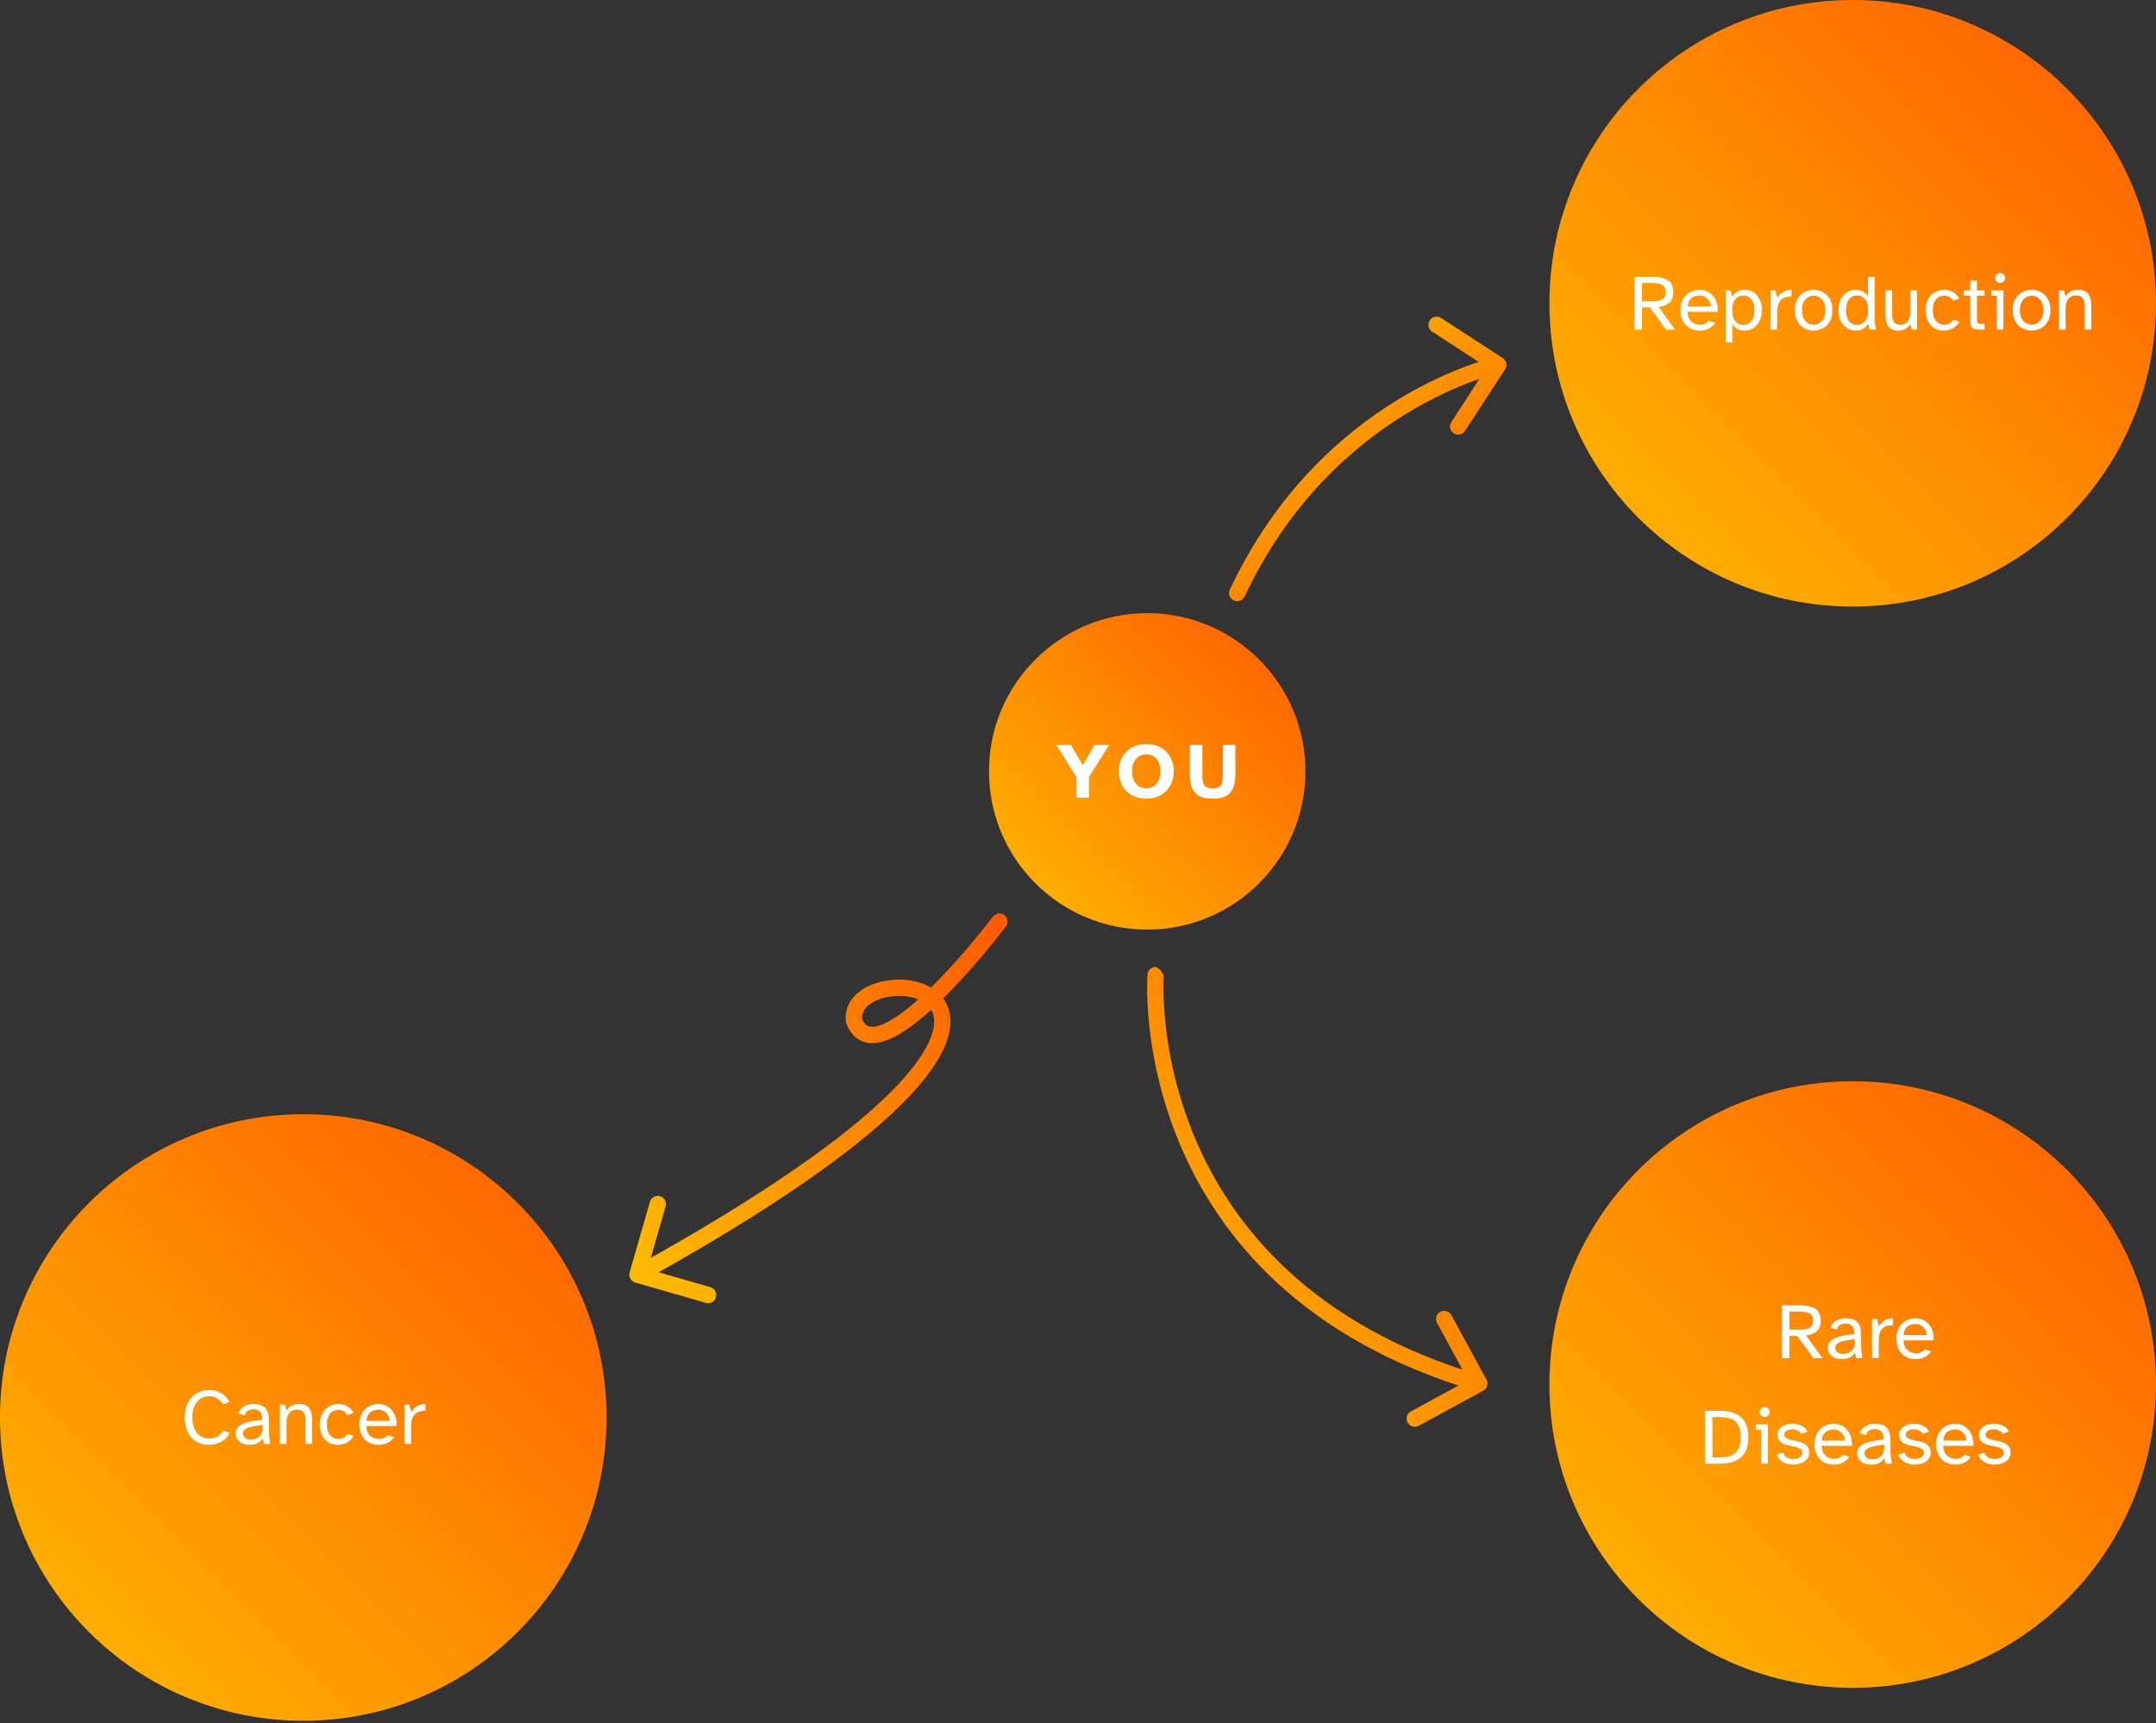<svg fill="none" height="422" viewBox="0 0 528 422" width="528" xmlns="http://www.w3.org/2000/svg" xmlns:xlink="http://www.w3.org/1999/xlink"><rect x="0" y="0" width="528" height="422" fill="#333333" stroke="none"/><linearGradient id="a"><stop offset="0" stop-color="#fb0"/><stop offset="1" stop-color="#ff5b00"/></linearGradient><linearGradient id="b" gradientUnits="userSpaceOnUse" x1="280.985" x2="358.428" xlink:href="#a" y1="266.33" y2="188.887"/><linearGradient id="c" gradientUnits="userSpaceOnUse" x1="453.784" x2="602.216" xlink:href="#a" y1="487.457" y2="339.024"/><linearGradient id="d" gradientUnits="userSpaceOnUse" x1="74.334" x2="222.767" xlink:href="#a" y1="495.53" y2="347.097"/><linearGradient id="e" gradientUnits="userSpaceOnUse" x1="453.784" x2="602.216" xlink:href="#a" y1="222.649" y2="74.216"/><linearGradient id="f" gradientUnits="userSpaceOnUse" x1="190.514" x2="291.713" xlink:href="#a" y1="363.596" y2="296.079"/><linearGradient id="g" gradientUnits="userSpaceOnUse" x1="316.101" x2="415.653" xlink:href="#a" y1="382.759" y2="303.855"/><linearGradient id="h" gradientUnits="userSpaceOnUse" x1="273.124" x2="328.856" xlink:href="#a" y1="115.154" y2="178.903"/><clipPath id="i"><path d="m0 0h528v421.431h-528z"/></clipPath><g clip-path="url(#i)"><ellipse cx="280.954" cy="188.917" fill="url(#b)" rx="38.752" ry="38.752"/><ellipse cx="453.725" cy="339.083" fill="url(#c)" rx="74.275" ry="74.275"/><ellipse cx="74.275" cy="347.156" fill="url(#d)" rx="74.275" ry="74.275"/><ellipse cx="453.725" cy="74.275" fill="url(#e)" rx="74.275" ry="74.275"/><g fill="#fff"><path d="m51.114 353.847c-1.227 0-2.28-.284-3.158-.852-.878-.582-1.55-1.376-2.015-2.384-.465-1.007-.698-2.17-.698-3.487 0-1.344.245-2.513.736-3.507.504-1.008 1.208-1.79 2.112-2.345.904-.555 1.963-.833 3.178-.833 1.085 0 2.06.252 2.926.756.878.503 1.537 1.227 1.976 2.17l-1.589.581c-.284-.581-.717-1.053-1.298-1.415-.568-.374-1.272-.561-2.112-.561-.762 0-1.453.193-2.073.581-.607.387-1.091.969-1.453 1.744-.362.762-.542 1.705-.542 2.829 0 1.085.174 2.015.523 2.79.349.775.833 1.369 1.453 1.782.633.414 1.35.62 2.151.62.84 0 1.544-.18 2.112-.542.581-.362 1.02-.84 1.318-1.434l1.589.581c-.465.956-1.15 1.686-2.054 2.19-.904.491-1.931.736-3.081.736z"/><path d="m61.04 353.847c-.607 0-1.163-.11-1.666-.329-.504-.22-.904-.536-1.201-.95-.297-.413-.446-.91-.446-1.492 0-.762.265-1.362.794-1.802.542-.439 1.298-.775 2.267-1.007.982-.246 2.125-.439 3.43-.581.026-.814-.136-1.441-.484-1.88-.349-.439-.911-.659-1.686-.659-.581 0-1.059.136-1.434.407-.362.258-.594.62-.698 1.085l-1.569-.465c.258-.736.717-1.304 1.376-1.705.672-.413 1.44-.62 2.306-.62 1.33 0 2.299.317 2.906.949.62.621.93 1.602.93 2.946v2.247c0 .801.032 1.492.097 2.074.065.581.142 1.097.233 1.55h-1.492l-.388-1.318c-.284.478-.691.859-1.221 1.143-.53.271-1.214.407-2.054.407zm.349-1.298c.504 0 .982-.091 1.434-.271.452-.181.82-.485 1.104-.911.284-.439.426-1.033.426-1.783v-.6c-.982.103-1.834.232-2.558.387-.723.142-1.285.349-1.686.62-.388.259-.581.607-.581 1.047 0 .452.162.82.484 1.104.336.271.794.407 1.376.407z"/><path d="m68.545 353.615v-9.611h1.201l.426 1.453c.271-.452.652-.833 1.143-1.143.491-.31 1.143-.465 1.957-.465 1.163 0 1.983.342 2.461 1.027.478.672.717 1.557.717 2.654v6.085h-1.628v-5.6c0-.491-.045-.943-.136-1.356-.09-.427-.291-.769-.601-1.027-.297-.259-.756-.388-1.376-.388-.788 0-1.408.271-1.86.814-.452.53-.678 1.311-.678 2.344v5.213z"/><path d="m82.77 353.847c-.917 0-1.712-.213-2.383-.639-.672-.439-1.188-1.034-1.55-1.783s-.542-1.608-.542-2.577c0-.956.187-1.808.562-2.558.388-.762.93-1.356 1.628-1.782.698-.439 1.518-.659 2.461-.659.865 0 1.608.213 2.228.639.62.427 1.085.937 1.395 1.531l-1.492.543c-.207-.388-.51-.698-.911-.93-.401-.233-.846-.349-1.337-.349-.478 0-.93.129-1.356.387-.426.246-.769.633-1.027 1.163-.258.517-.388 1.182-.388 1.996 0 .801.129 1.472.388 2.015.271.529.614.923 1.027 1.182.426.258.878.387 1.356.387.53 0 .988-.116 1.376-.348.4-.246.704-.549.911-.911l1.492.542c-.362.62-.878 1.137-1.55 1.55-.672.401-1.434.601-2.286.601z"/><path d="m92.691 353.847c-1.008 0-1.86-.219-2.558-.659-.698-.452-1.234-1.052-1.608-1.802-.362-.762-.542-1.614-.542-2.557 0-1.021.207-1.899.62-2.635.413-.75.969-1.324 1.666-1.725.711-.413 1.505-.62 2.383-.62.762 0 1.434.155 2.015.465.581.297 1.059.704 1.434 1.221.388.504.665 1.078.833 1.724.181.646.245 1.311.194 1.996h-7.402c.026.801.2 1.434.523 1.899.336.465.73.794 1.182.988.452.181.872.271 1.26.271.542 0 .995-.084 1.356-.252.375-.18.672-.413.891-.697l1.569.465c-.349.555-.846 1.014-1.492 1.376-.646.361-1.421.542-2.325.542zm-2.945-5.89h5.658c0-.452-.116-.885-.349-1.298-.22-.414-.536-.75-.95-1.008-.4-.271-.885-.407-1.453-.407-.478 0-.93.091-1.356.271-.426.181-.781.472-1.066.872-.271.401-.433.924-.484 1.57z"/><path d="m99.048 353.615v-9.611h1.181l.524 1.783c.336-.582.788-1.047 1.356-1.395.581-.362 1.272-.543 2.073-.543v1.686c-.09 0-.187 0-.29 0-.091 0-.181.006-.272.019-1.098.091-1.866.472-2.305 1.143-.427.672-.64 1.602-.64 2.79v4.128z"/><path d="m436.401 332.624v-12.943h4.108c1.059 0 1.989.096 2.79.29.814.181 1.447.543 1.899 1.085.465.53.698 1.311.698 2.345 0 .581-.091 1.124-.272 1.627-.18.504-.529.93-1.046 1.279-.504.349-1.259.594-2.267.736l4.011 5.581h-2.228l-3.934-5.445h-1.937v5.445zm1.822-6.976h2.422c.633 0 1.201-.045 1.705-.135.517-.091.924-.291 1.221-.601.31-.323.465-.814.465-1.472 0-.672-.155-1.163-.465-1.473-.297-.31-.704-.51-1.221-.601-.504-.103-1.072-.155-1.705-.155h-2.422z"/><path d="m450.956 332.856c-.607 0-1.162-.109-1.666-.329s-.904-.536-1.202-.949c-.297-.414-.445-.911-.445-1.492 0-.763.265-1.363.794-1.802.543-.44 1.298-.775 2.267-1.008.982-.245 2.125-.439 3.43-.581.026-.814-.136-1.441-.485-1.88-.348-.439-.91-.659-1.685-.659-.582 0-1.06.136-1.434.407-.362.259-.594.62-.698 1.085l-1.569-.465c.258-.736.717-1.304 1.376-1.705.671-.413 1.44-.62 2.305-.62 1.331 0 2.3.317 2.907.95.62.62.93 1.601.93 2.945v2.247c0 .801.032 1.492.097 2.074.064.581.142 1.098.232 1.55h-1.492l-.387-1.318c-.285.478-.691.859-1.221 1.143-.53.272-1.214.407-2.054.407zm.349-1.298c.504 0 .982-.09 1.434-.271s.82-.485 1.104-.911c.284-.439.426-1.033.426-1.782v-.601c-.981.103-1.834.232-2.557.387-.724.143-1.286.349-1.686.62-.387.259-.581.608-.581 1.047 0 .452.161.82.484 1.104.336.272.795.407 1.376.407z"/><path d="m458.462 332.624v-9.611h1.182l.523 1.783c.336-.581.788-1.046 1.356-1.395.581-.362 1.273-.543 2.073-.543v1.686c-.09 0-.187 0-.29 0-.091 0-.181.006-.271.019-1.098.091-1.867.472-2.306 1.144-.426.671-.64 1.601-.64 2.79v4.127z"/><path d="m469.135 332.856c-1.008 0-1.86-.219-2.558-.658-.697-.453-1.233-1.053-1.608-1.802-.362-.763-.542-1.615-.542-2.558 0-1.021.206-1.899.62-2.635.413-.749.968-1.324 1.666-1.725.71-.413 1.505-.62 2.383-.62.762 0 1.434.155 2.015.465.582.297 1.06.704 1.434 1.221.388.504.665 1.079.833 1.724.181.646.246 1.312.194 1.996h-7.402c.026.801.201 1.434.524 1.899.335.465.729.794 1.182.988.452.181.871.271 1.259.271.543 0 .995-.083 1.356-.251.375-.181.672-.414.892-.698l1.569.465c-.349.556-.846 1.014-1.492 1.376-.646.361-1.421.542-2.325.542zm-2.945-5.89h5.658c0-.452-.117-.885-.349-1.298-.22-.414-.536-.749-.95-1.008-.4-.271-.884-.407-1.453-.407-.478 0-.93.091-1.356.272-.426.18-.782.471-1.066.872-.271.4-.432.923-.484 1.569z"/><path d="m417.565 358.459v-12.944h3.526c1.033 0 1.976.11 2.829.33.865.207 1.615.555 2.248 1.046s1.123 1.156 1.472 1.996c.349.827.523 1.854.523 3.081 0 1.24-.174 2.28-.523 3.119-.349.827-.839 1.492-1.472 1.996-.633.491-1.383.846-2.248 1.066-.853.206-1.796.31-2.829.31zm1.821-1.531h1.666c.672 0 1.318-.052 1.938-.155.633-.116 1.195-.336 1.686-.659.503-.336.897-.833 1.182-1.492.297-.671.445-1.556.445-2.654s-.148-1.97-.445-2.616c-.285-.659-.679-1.15-1.182-1.473-.491-.336-1.053-.555-1.686-.658-.62-.117-1.266-.175-1.938-.175h-1.666z"/><path d="m432.152 347.027c-.323 0-.607-.116-.853-.349-.232-.245-.348-.536-.348-.872s.116-.62.348-.852c.246-.233.53-.349.853-.349.336 0 .62.116.852.349.246.232.369.516.369.852s-.123.627-.369.872c-.232.233-.516.349-.852.349zm-.814 11.432v-8.313h-1.337v-1.298h2.965v9.611z"/><path d="m439.153 358.691c-.556 0-1.105-.084-1.647-.252-.53-.181-1.008-.445-1.434-.794-.413-.362-.73-.814-.949-1.356l1.569-.582c.142.569.452.982.93 1.24.491.246 1.001.369 1.531.369.387 0 .749-.059 1.085-.175.349-.116.633-.284.853-.504.219-.219.329-.471.329-.755 0-.53-.213-.905-.639-1.124-.414-.22-.911-.388-1.492-.504l-1.337-.271c-.465-.104-.898-.246-1.299-.426-.4-.194-.723-.465-.968-.814-.246-.349-.369-.814-.369-1.395 0-.582.181-1.066.543-1.454.362-.4.82-.704 1.376-.91.568-.207 1.162-.31 1.782-.31.762 0 1.479.161 2.151.484.685.31 1.169.801 1.453 1.473l-1.53.562c-.168-.388-.465-.672-.892-.853-.413-.194-.846-.291-1.298-.291-.491 0-.936.11-1.337.33-.4.219-.601.536-.601.949 0 .414.168.717.504.911.349.181.775.323 1.279.426l1.259.252c.517.103 1.008.252 1.473.446s.846.484 1.143.872c.297.374.446.904.446 1.589 0 .607-.187 1.123-.562 1.55-.375.426-.859.755-1.453.988-.594.219-1.227.329-1.899.329z"/><path d="m449.087 358.691c-1.007 0-1.86-.219-2.558-.659-.697-.452-1.233-1.052-1.608-1.802-.361-.762-.542-1.614-.542-2.557 0-1.021.206-1.899.62-2.635.413-.75.969-1.324 1.666-1.725.711-.413 1.505-.62 2.383-.62.763 0 1.434.155 2.016.465.581.297 1.059.704 1.433 1.221.388.504.666 1.078.834 1.724.18.646.245 1.311.193 1.996h-7.401c.025.801.2 1.434.523 1.899.336.465.73.794 1.182.988.452.181.872.271 1.259.271.543 0 .995-.084 1.356-.251.375-.181.672-.414.892-.698l1.569.465c-.349.555-.846 1.014-1.492 1.376-.646.361-1.421.542-2.325.542zm-2.945-5.89h5.658c0-.452-.116-.885-.349-1.298-.22-.414-.536-.75-.949-1.008-.401-.271-.885-.407-1.454-.407-.478 0-.93.091-1.356.271-.426.181-.781.472-1.066.872-.271.401-.432.924-.484 1.57z"/><path d="m458.137 358.691c-.607 0-1.163-.11-1.666-.329-.504-.22-.905-.536-1.202-.95-.297-.413-.445-.91-.445-1.492 0-.762.264-1.362.794-1.802.543-.439 1.298-.775 2.267-1.007.982-.246 2.125-.439 3.43-.581.026-.814-.136-1.441-.485-1.88-.348-.439-.91-.659-1.685-.659-.582 0-1.06.136-1.434.407-.362.259-.594.62-.698 1.085l-1.569-.465c.258-.736.717-1.304 1.375-1.705.672-.413 1.441-.62 2.306-.62 1.331 0 2.299.317 2.907.95.62.62.93 1.601.93 2.945v2.247c0 .801.032 1.492.097 2.074.064.581.142 1.098.232 1.55h-1.492l-.387-1.318c-.285.478-.692.859-1.221 1.143-.53.272-1.214.407-2.054.407zm.349-1.298c.504 0 .982-.09 1.434-.271s.82-.485 1.104-.911c.284-.439.426-1.033.426-1.783v-.6c-.981.103-1.834.232-2.557.387-.724.142-1.286.349-1.686.62-.388.259-.581.607-.581 1.047 0 .452.161.82.484 1.104.336.271.794.407 1.376.407z"/><path d="m468.917 358.691c-.555 0-1.104-.084-1.647-.252-.529-.181-1.007-.445-1.434-.794-.413-.362-.729-.814-.949-1.356l1.569-.582c.143.569.453.982.931 1.24.49.246 1.001.369 1.53.369.388 0 .749-.059 1.085-.175.349-.116.633-.284.853-.504.219-.219.329-.471.329-.755 0-.53-.213-.905-.639-1.124-.413-.22-.911-.388-1.492-.504l-1.337-.271c-.465-.104-.898-.246-1.298-.426-.401-.194-.724-.465-.969-.814-.246-.349-.368-.814-.368-1.395 0-.582.181-1.066.542-1.454.362-.4.821-.704 1.376-.91.568-.207 1.163-.31 1.783-.31.762 0 1.479.161 2.15.484.685.31 1.169.801 1.454 1.473l-1.531.562c-.168-.388-.465-.672-.891-.853-.414-.194-.847-.291-1.299-.291-.49 0-.936.11-1.337.33-.4.219-.6.536-.6.949 0 .414.168.717.504.911.348.181.775.323 1.278.426l1.26.252c.517.103 1.007.252 1.472.446s.846.484 1.144.872c.297.374.445.904.445 1.589 0 .607-.187 1.123-.562 1.55-.374.426-.859.755-1.453.988-.594.219-1.227.329-1.899.329z"/><path d="m478.851 358.691c-1.007 0-1.86-.219-2.557-.659-.698-.452-1.234-1.052-1.608-1.802-.362-.762-.543-1.614-.543-2.557 0-1.021.207-1.899.62-2.635.413-.75.969-1.324 1.666-1.725.711-.413 1.505-.62 2.384-.62.762 0 1.434.155 2.015.465.581.297 1.059.704 1.434 1.221.387.504.665 1.078.833 1.724.181.646.245 1.311.194 1.996h-7.402c.026.801.2 1.434.523 1.899.336.465.73.794 1.182.988.452.181.872.271 1.259.271.543 0 .995-.084 1.357-.251.374-.181.672-.414.891-.698l1.57.465c-.349.555-.847 1.014-1.492 1.376-.646.361-1.421.542-2.326.542zm-2.945-5.89h5.658c0-.452-.116-.885-.349-1.298-.219-.414-.536-.75-.949-1.008-.401-.271-.885-.407-1.453-.407-.478 0-.93.091-1.357.271-.426.181-.781.472-1.065.872-.272.401-.433.924-.485 1.57z"/><path d="m488.483 358.691c-.556 0-1.105-.084-1.647-.252-.53-.181-1.008-.445-1.434-.794-.414-.362-.73-.814-.95-1.356l1.57-.582c.142.569.452.982.93 1.24.491.246 1.001.369 1.531.369.387 0 .749-.059 1.085-.175.348-.116.633-.284.852-.504.22-.219.33-.471.33-.755 0-.53-.214-.905-.64-1.124-.413-.22-.91-.388-1.492-.504l-1.337-.271c-.465-.104-.897-.246-1.298-.426-.4-.194-.723-.465-.969-.814-.245-.349-.368-.814-.368-1.395 0-.582.181-1.066.543-1.454.361-.4.82-.704 1.375-.91.569-.207 1.163-.31 1.783-.31.762 0 1.479.161 2.151.484.684.31 1.169.801 1.453 1.473l-1.531.562c-.168-.388-.465-.672-.891-.853-.413-.194-.846-.291-1.298-.291-.491 0-.937.11-1.337.33-.401.219-.601.536-.601.949 0 .414.168.717.504.911.349.181.775.323 1.279.426l1.259.252c.517.103 1.008.252 1.473.446s.846.484 1.143.872c.297.374.446.904.446 1.589 0 .607-.188 1.123-.562 1.55-.375.426-.859.755-1.454.988-.594.219-1.227.329-1.898.329z"/><path d="m400.305 80.734v-12.943h4.107c1.06 0 1.99.097 2.79.291.814.181 1.447.543 1.899 1.085.465.53.698 1.311.698 2.345 0 .581-.091 1.124-.271 1.628-.181.504-.53.93-1.047 1.279-.503.349-1.259.594-2.267.736l4.011 5.58h-2.228l-3.933-5.445h-1.938v5.445zm1.821-6.976h2.422c.633 0 1.201-.045 1.705-.136.517-.09.924-.291 1.221-.601.31-.323.465-.814.465-1.472 0-.672-.155-1.163-.465-1.473-.297-.31-.704-.51-1.221-.601-.504-.103-1.072-.155-1.705-.155h-2.422z"/><path d="m416.254 80.966c-1.007 0-1.86-.22-2.557-.659-.698-.452-1.234-1.053-1.609-1.802-.361-.762-.542-1.615-.542-2.558 0-1.02.207-1.899.62-2.635.413-.749.969-1.324 1.666-1.724.711-.413 1.505-.62 2.384-.62.762 0 1.433.155 2.015.465.581.297 1.059.704 1.434 1.221.387.504.665 1.079.833 1.724.181.646.245 1.311.193 1.996h-7.401c.026.801.2 1.434.523 1.899.336.465.73.794 1.182.988.452.181.872.271 1.259.271.543 0 .995-.084 1.357-.252.374-.181.671-.413.891-.698l1.569.465c-.348.555-.846 1.014-1.492 1.376-.645.362-1.42.543-2.325.543zm-2.945-5.89h5.658c0-.452-.116-.885-.349-1.298-.219-.413-.536-.749-.949-1.008-.401-.271-.885-.407-1.453-.407-.478 0-.93.09-1.357.271-.426.181-.781.471-1.065.872-.272.401-.433.924-.485 1.569z"/><path d="m422.611 83.853v-12.73h1.182l.445 1.511c.298-.504.704-.904 1.221-1.201.517-.31 1.15-.465 1.899-.465.736 0 1.415.2 2.035.601.633.388 1.136.956 1.511 1.705.387.736.581 1.634.581 2.693 0 1.046-.194 1.944-.581 2.693-.375.749-.878 1.324-1.511 1.724-.62.388-1.299.581-2.035.581-.749 0-1.382-.149-1.899-.446-.517-.31-.923-.723-1.221-1.24v4.573zm4.321-4.282c.826 0 1.485-.317 1.976-.949.504-.633.756-1.518.756-2.655 0-1.15-.252-2.034-.756-2.655-.491-.633-1.15-.949-1.976-.949-.827 0-1.492.316-1.996.949-.491.62-.736 1.505-.736 2.655 0 1.137.245 2.022.736 2.655.504.633 1.169.949 1.996.949z"/><path d="m433.586 80.734v-9.611h1.182l.523 1.783c.336-.581.788-1.046 1.356-1.395.581-.362 1.272-.542 2.073-.542v1.686c-.09 0-.187 0-.29 0-.091 0-.181.006-.272.019-1.098.09-1.866.471-2.305 1.143-.427.672-.64 1.602-.64 2.79v4.127z"/><path d="m444.162 80.966c-.555 0-1.104-.097-1.647-.291-.542-.194-1.04-.491-1.492-.891-.439-.413-.794-.936-1.066-1.569-.271-.633-.407-1.382-.407-2.248 0-.865.136-1.615.407-2.248.272-.633.627-1.15 1.066-1.55.452-.413.95-.717 1.492-.911.543-.194 1.092-.291 1.647-.291s1.104.097 1.647.291c.555.194 1.053.497 1.492.911.452.4.807.917 1.066 1.55.271.633.407 1.382.407 2.248 0 .866-.136 1.615-.407 2.248-.259.633-.614 1.156-1.066 1.569-.439.401-.937.698-1.492.891-.543.194-1.092.291-1.647.291zm0-1.434c.465 0 .917-.123 1.356-.368.44-.258.801-.646 1.085-1.163.285-.53.427-1.208.427-2.034s-.142-1.498-.427-2.015c-.284-.53-.645-.917-1.085-1.163-.439-.258-.891-.388-1.356-.388-.452 0-.904.129-1.356.388-.44.245-.801.633-1.085 1.163-.285.517-.427 1.188-.427 2.015s.142 1.505.427 2.034c.284.517.645.904 1.085 1.163.452.245.904.368 1.356.368z"/><path d="m454.369 80.966c-.724 0-1.402-.194-2.035-.581-.633-.401-1.143-.969-1.531-1.705-.374-.749-.562-1.653-.562-2.713 0-1.059.188-1.957.562-2.693.388-.749.898-1.317 1.531-1.705.633-.4 1.311-.601 2.035-.601.762 0 1.401.155 1.918.465.516.297.917.698 1.201 1.201v-4.844h1.628v9.32c0 .323.013.801.038 1.434.026.62.123 1.35.291 2.19h-1.531l-.426-1.453c-.284.517-.685.93-1.201 1.24-.517.297-1.156.446-1.918.446zm.426-1.395c.827 0 1.485-.317 1.976-.949.504-.633.756-1.518.756-2.655 0-1.15-.252-2.034-.756-2.655-.491-.633-1.149-.949-1.976-.949s-1.492.316-1.996.949c-.491.62-.736 1.505-.736 2.655 0 1.137.245 2.022.736 2.655.504.633 1.169.949 1.996.949z"/><path d="m464.84 80.966c-.749 0-1.349-.155-1.802-.465-.452-.323-.781-.762-.988-1.317-.193-.568-.29-1.214-.29-1.938v-6.142h1.627v5.755c0 .711.084 1.26.252 1.647s.401.659.698.814c.31.142.665.213 1.065.213.762 0 1.357-.265 1.783-.794.439-.542.659-1.324.659-2.345v-5.29h1.627v9.63h-1.22l-.407-1.395c-.272.465-.64.853-1.105 1.163-.465.31-1.098.465-1.899.465z"/><path d="m476.042 80.966c-.917 0-1.711-.213-2.383-.639-.672-.439-1.188-1.033-1.55-1.783-.362-.749-.542-1.608-.542-2.577 0-.956.187-1.808.561-2.558.388-.762.931-1.356 1.628-1.783.698-.439 1.518-.659 2.461-.659.865 0 1.608.213 2.228.639s1.085.936 1.395 1.531l-1.492.542c-.206-.388-.51-.698-.91-.93-.401-.233-.847-.349-1.337-.349-.478 0-.93.129-1.357.388-.426.245-.768.633-1.027 1.163-.258.517-.387 1.182-.387 1.996 0 .801.129 1.473.387 2.015.272.53.614.924 1.027 1.182.427.258.879.388 1.357.388.529 0 .988-.116 1.375-.349.401-.245.704-.549.911-.911l1.492.542c-.362.62-.878 1.137-1.55 1.55-.672.4-1.434.601-2.287.601z"/><path d="m484.8 80.734c-.607 0-1.078-.058-1.414-.174-.323-.129-.549-.368-.678-.717-.116-.349-.175-.853-.175-1.511v-5.91h-1.627v-1.298h1.627v-2.422h1.628v2.422h1.86v1.298h-1.86v5.638c0 .491.045.82.136.988.103.168.387.252.852.252h.872v1.434z"/><path d="m489.823 69.302c-.323 0-.607-.116-.852-.349-.233-.245-.349-.536-.349-.872 0-.336.116-.62.349-.853.245-.233.529-.349.852-.349.336 0 .62.116.853.349.245.233.368.517.368.853 0 .336-.123.626-.368.872-.233.233-.517.349-.853.349zm-.814 11.432v-8.312h-1.337v-1.298h2.965v9.611z"/><path d="m497.541 80.966c-.555 0-1.104-.097-1.647-.291-.542-.194-1.04-.491-1.492-.891-.439-.413-.794-.936-1.066-1.569-.271-.633-.407-1.382-.407-2.248 0-.865.136-1.615.407-2.248.272-.633.627-1.15 1.066-1.55.452-.413.95-.717 1.492-.911.543-.194 1.092-.291 1.647-.291s1.104.097 1.647.291c.555.194 1.053.497 1.492.911.452.4.807.917 1.066 1.55.271.633.407 1.382.407 2.248 0 .866-.136 1.615-.407 2.248-.259.633-.614 1.156-1.066 1.569-.439.401-.937.698-1.492.891-.543.194-1.092.291-1.647.291zm0-1.434c.465 0 .917-.123 1.356-.368.44-.258.801-.646 1.085-1.163.285-.53.427-1.208.427-2.034s-.142-1.498-.427-2.015c-.284-.53-.645-.917-1.085-1.163-.439-.258-.891-.388-1.356-.388-.452 0-.904.129-1.356.388-.44.245-.801.633-1.085 1.163-.285.517-.427 1.188-.427 2.015s.142 1.505.427 2.034c.284.517.645.904 1.085 1.163.452.245.904.368 1.356.368z"/><path d="m504.24 80.734v-9.611h1.202l.426 1.453c.271-.452.652-.833 1.143-1.143s1.143-.465 1.957-.465c1.163 0 1.983.342 2.461 1.027.478.672.717 1.557.717 2.655v6.084h-1.628v-5.6c0-.491-.045-.943-.135-1.356-.091-.426-.291-.769-.601-1.027-.297-.258-.756-.388-1.376-.388-.788 0-1.408.271-1.86.814-.452.53-.678 1.311-.678 2.345v5.212z"/><path d="m263.647 195.376v-5.038l-4.941-7.905h3.566l2.887 4.979 2.887-4.979h3.584l-4.941 7.905v5.038z"/><path d="m280.711 195.609c-1.318 0-2.48-.278-3.488-.834-1.007-.555-1.795-1.337-2.364-2.344-.568-1.008-.852-2.183-.852-3.527 0-1.343.284-2.518.852-3.526.569-1.008 1.357-1.789 2.364-2.345 1.008-.555 2.17-.833 3.488-.833 1.33 0 2.499.278 3.507.833 1.007.556 1.795 1.337 2.364 2.345.581 1.008.872 2.183.872 3.526 0 1.344-.291 2.519-.872 3.527-.569 1.007-1.357 1.789-2.364 2.344-1.008.556-2.177.834-3.507.834zm0-2.519c.633 0 1.214-.155 1.744-.465.529-.323.949-.795 1.259-1.415.323-.62.484-1.388.484-2.306 0-.917-.161-1.685-.484-2.305-.31-.62-.73-1.085-1.259-1.395-.53-.323-1.111-.485-1.744-.485-.62 0-1.195.162-1.725.485-.529.31-.956.775-1.279 1.395-.31.62-.465 1.388-.465 2.305 0 .918.155 1.686.465 2.306.323.62.75 1.092 1.279 1.415.53.31 1.105.465 1.725.465z"/><path d="m296.98 195.609c-2.028 0-3.468-.485-4.32-1.454-.84-.968-1.26-2.447-1.26-4.437v-7.285h3.061v7.537c0 .633.059 1.189.175 1.666.129.466.374.827.736 1.086.362.258.898.387 1.608.387.711 0 1.24-.129 1.589-.387.362-.259.601-.62.717-1.086.129-.477.194-1.033.194-1.666v-7.537h3.061v7.285c0 1.99-.426 3.469-1.278 4.437-.853.969-2.28 1.454-4.283 1.454z"/></g></g><path d="m246.356 226.907c.665-.882.49-2.136-.392-2.801-.881-.666-2.135-.491-2.801.391zm-37.182 23.156-1.982.27c.022.157.062.311.119.458zm-54.98 61.56c-.306 1.061.307 2.17 1.369 2.475l17.298 4.977c1.061.306 2.169-.307 2.475-1.369.305-1.061-.308-2.169-1.369-2.475l-15.376-4.424 4.424-15.376c.305-1.062-.308-2.17-1.369-2.475-1.062-.306-2.17.307-2.475 1.369zm90.565-85.921c-1.596-1.205-1.596-1.205-1.596-1.205v.001c-.001.001-.002.002-.004.004-.003.005-.008.011-.015.02-.013.018-.034.045-.061.08-.054.072-.136.179-.244.319-.215.279-.532.689-.94 1.206-.814 1.036-1.987 2.5-3.412 4.212-2.856 3.43-6.705 7.824-10.717 11.74-4.064 3.965-8.109 7.252-11.363 8.677-1.63.713-2.771.828-3.513.634-.606-.158-1.294-.615-1.857-2.055l-3.726 1.456c.904 2.312 2.427 3.908 4.57 4.469 2.006.525 4.149.027 6.13-.84 3.968-1.736 8.453-5.477 12.552-9.478 4.151-4.051 8.098-8.561 10.998-12.043 1.453-1.745 2.648-3.239 3.482-4.298.416-.53.743-.951.966-1.241.112-.145.198-.257.256-.333.029-.039.051-.068.066-.088.008-.01.014-.018.018-.023.002-.003.004-.005.005-.006 0-.001.001-.002.001-.002 0-.001.001-.001-1.596-1.206zm-33.603 24.091c-.197-1.443.362-2.645 1.606-3.659 1.302-1.061 3.291-1.832 5.547-2.113 2.245-.28 4.557-.049 6.426.686 1.855.729 3.136 1.888 3.699 3.421.566 1.542.555 3.876-1.044 7.259-1.603 3.388-4.725 7.654-10.06 12.864-10.667 10.416-29.846 24.289-62.182 42.175l1.936 3.5c32.456-17.952 51.997-32.03 63.04-42.814 5.52-5.39 9-10.037 10.882-14.015 1.884-3.985 2.238-7.472 1.183-10.347-1.059-2.886-3.386-4.742-5.991-5.766-2.592-1.019-5.594-1.28-8.383-.933-2.777.346-5.542 1.321-7.58 2.983-2.097 1.709-3.465 4.208-3.043 7.299z" fill="url(#f)"/><path d="m283.141 236.815c-1.102-.077-2.057.754-2.134 1.856s.753 2.057 1.855 2.134zm80.098 103.779c.97-.528 1.328-1.743.8-2.713l-8.604-15.81c-.528-.971-1.742-1.329-2.713-.801-.97.528-1.328 1.742-.8 2.713l7.648 14.053-14.054 7.649c-.97.528-1.329 1.742-.801 2.712s1.743 1.329 2.713.801zm-80.377-99.789c-1.373-.687-1.855-2.145-1.855-2.143v.005c0 .004-.001.009-.001.015-.001.012-.002.028-.004.05-.002.042-.006.102-.011.18-.009.155-.02.38-.031.671-.022.582-.042 1.427-.037 2.507.011 2.157.124 5.251.529 9.036.81 7.564 2.792 17.914 7.484 29.068 9.412 22.38 29.675 47.838 72.78 60.561l1.133-3.836c-41.863-12.356-61.241-36.912-70.226-58.276-4.508-10.717-6.415-20.671-7.194-27.943-.389-3.634-.496-6.592-.506-8.63-.005-1.019.014-1.808.034-2.337.01-.264.02-.463.028-.593.004-.065.007-.112.009-.142.001-.015.001-.026.002-.032 0-.003 0-.005 0-.005 0-.001 0-.001 0-.001 0 .001-.481-1.457-1.855-2.145z" fill="url(#g)"/><path d="m368.597 90.444c.602-.926.339-2.165-.588-2.767l-15.093-9.808c-.926-.602-2.165-.339-2.766.587-.602.926-.339 2.165.587 2.767l13.416 8.718-8.718 13.416c-.602.927-.339 2.165.587 2.767s2.165.339 2.767-.587zm-67.407 53.941c-.471 1-.042 2.191.958 2.661.999.471 2.191.042 2.661-.958zm65.73-55.031c-.416-1.956-.417-1.956-.418-1.956-.001 0-.002 0-.003.001-.003.001-.006.001-.01.002-.007.002-.017.004-.03.007-.025.006-.06.013-.105.024-.09.021-.219.051-.386.092-.333.082-.814.206-1.43.379-1.232.347-3 .893-5.185 1.695-4.367 1.604-10.406 4.237-17.143 8.363-13.483 8.258-29.764 22.502-41.02 46.424l3.619 1.703c10.864-23.089 26.543-36.786 39.49-44.716 6.478-3.968 12.272-6.491 16.433-8.02 2.08-.764 3.75-1.278 4.891-1.6.57-.161 1.008-.273 1.298-.344.146-.036.254-.061.323-.077.035-.008.06-.013.075-.017.008-.002.013-.003.016-.003.001-0.0.002-0.0.002-0s-.001 0-.001 0c0 0-.001 0-.416-1.956z" fill="url(#h)"/></svg>